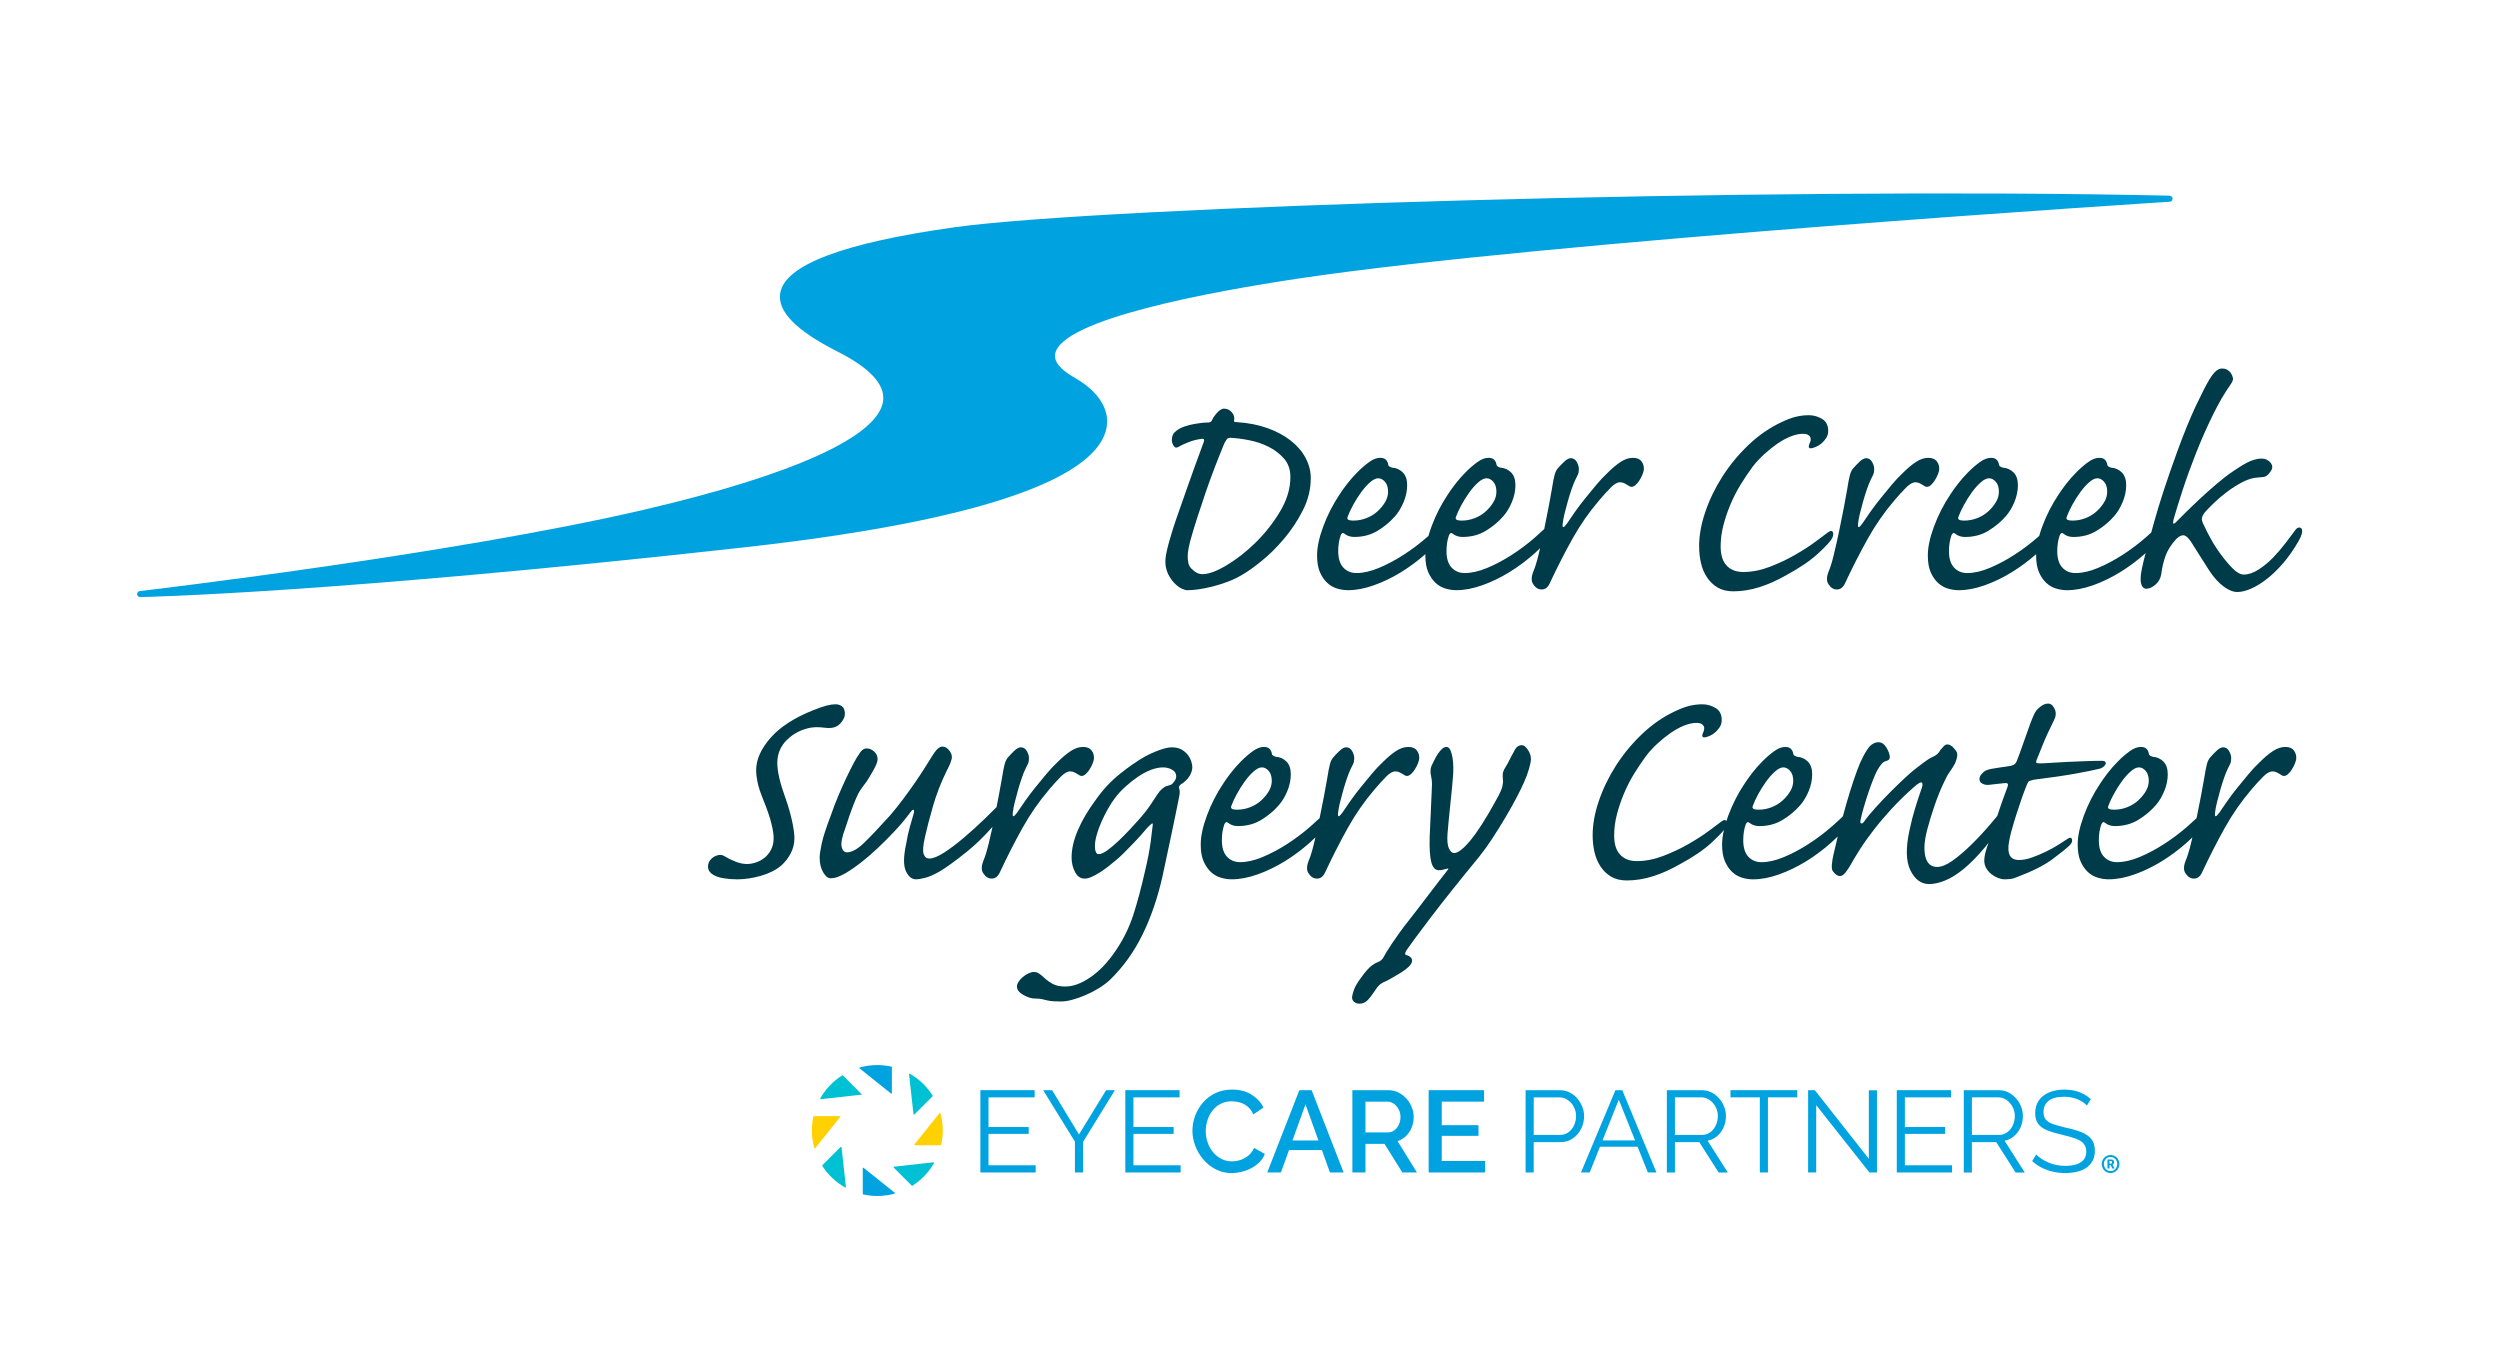 <?xml version="1.0" encoding="UTF-8"?><svg id="Layer_1" xmlns="http://www.w3.org/2000/svg" viewBox="0 0 1375.72 753.21"><defs><style>.cls-1{fill:#00a3e0;}.cls-1,.cls-2,.cls-3,.cls-4{stroke-width:0px;}.cls-2{fill:#ffd100;}.cls-3{fill:#003b49;}.cls-4{fill:#00c1d4;}</style></defs><path class="cls-3" d="M675.45,320.18c2.88-1.07,5.65-2.41,8.33-4.01,2.81-1.61,6.32-4.11,10.53-7.53,4.21-3.41,8.33-7.49,12.34-12.24,4.01-4.75,7.46-9.96,10.33-15.65,2.87-5.68,4.31-11.54,4.31-17.56v-.2c0-3.74-.94-7.39-2.81-10.94-1.87-3.54-4.58-6.72-8.13-9.53-3.55-2.81-7.83-5.12-12.84-6.92-5.02-1.81-10.67-2.91-16.96-3.31-.4,0-.77-.03-1.1-.1-.34-.07-.44-.43-.3-1.1.27-1.47-.17-2.88-1.3-4.21-1.14-1.34-2.58-2.01-4.31-2.01-.67,0-1.34.23-2.01.7-.67.47-1.3,1.04-1.91,1.71-.6.67-1.14,1.34-1.6,2.01-.47.67-.77,1.2-.9,1.6-.4,1.07-1.14,1.61-2.21,1.61-2.28,0-4.82.27-7.63.8-2.81.54-5.15,1.2-7.02,2.01-1.47.67-2.74,1.5-3.81,2.51-1.07,1-1.6,2.44-1.6,4.31,0,1.07.33,2.14,1,3.21.67,1.07,1.54,1.27,2.61.6,1.07-.67,2.84-1.51,5.32-2.51,2.47-1,4.92-1.64,7.32-1.91,1.47-.27,1.87.4,1.2,2.01-.27.67-.87,2.31-1.81,4.92-.94,2.61-2.08,5.72-3.41,9.33-1.34,3.61-2.71,7.46-4.11,11.54-1.4,4.08-2.78,8-4.11,11.74-1.34,3.75-2.48,7.09-3.41,10.03-.94,2.94-1.54,4.95-1.81,6.02-.67,2.28-1.27,4.68-1.81,7.22-.54,2.54-.67,4.88-.4,7.02.4,2.28,1.1,4.25,2.11,5.92,1,1.67,2.11,3.08,3.31,4.21,1.2,1.14,2.41,1.97,3.61,2.51,1.2.53,2.21.8,3.01.8,1.74,0,3.78-.17,6.12-.5,2.34-.34,4.85-.84,7.52-1.51,2.67-.67,5.45-1.54,8.33-2.61ZM657.39,314.46c-1.27-1-2.18-1.91-2.71-2.71-.67-1.07-1.04-2.88-1.1-5.42-.07-2.54.7-6.49,2.31-11.84.8-2.81,1.87-6.29,3.21-10.43,1.34-4.15,2.81-8.56,4.41-13.24,1.6-4.68,3.31-9.36,5.12-14.05,1.81-4.68,3.51-8.96,5.12-12.84.67-1.2,1.17-2.01,1.51-2.41.33-.4.97-.6,1.91-.6,2.94.13,6.32.57,10.13,1.3,3.81.74,7.39,1.94,10.74,3.61,3.34,1.67,6.19,3.85,8.53,6.52,2.34,2.68,3.51,6.02,3.51,10.03v.2c0,6.29-1.91,12.61-5.72,18.96-3.81,6.36-8.33,12.07-13.55,17.16-5.22,5.09-10.54,9.23-15.95,12.44-5.42,3.21-9.8,4.82-13.14,4.82-1.61,0-3.04-.5-4.31-1.51Z"/><path class="cls-3" d="M886.35,268.3c1.94-1.94,3.64-2.91,5.12-2.91.93,0,1.77.2,2.51.6.73.4,1.44.8,2.11,1.2,1.47,1.2,3.01.87,4.62-1,.8-.8,1.57-1.91,2.31-3.31.73-1.4,1.23-2.71,1.5-3.91.27-1.87-.1-3.51-1.1-4.92-1-1.4-2.58-2.11-4.72-2.11h-.2c-2.14,0-4.35.74-6.62,2.21-2.28,1.47-4.75,3.55-7.42,6.22-2.01,1.87-4.01,4.01-6.02,6.42-2.01,2.41-4.01,4.85-6.02,7.32-2.01,2.48-3.88,4.95-5.62,7.42-1.74,2.48-3.28,4.72-4.61,6.72-1.88,2.54-2.61,2.41-2.21-.4.13-1.34.47-3.11,1-5.32.53-2.21,1.14-4.48,1.81-6.82.67-2.34,1.37-4.58,2.11-6.72.73-2.14,1.44-3.88,2.11-5.22.4-.8.8-1.61,1.2-2.41s.6-1.74.6-2.81c.13-1.2-.2-2.57-1-4.11-.8-1.54-1.94-2.31-3.41-2.31-1.07,0-2.28.64-3.61,1.91-1.34,1.27-2.41,2.38-3.21,3.31-.94.94-1.64,2.28-2.11,4.01-.47,1.74-.97,4.35-1.5,7.83-.4,2.41-1,5.72-1.81,9.93-.74,3.88-1.54,7.89-2.39,12-1.6,1.52-3.3,3.07-5.13,4.66-4.08,3.55-8.36,6.76-12.84,9.63-4.48,2.88-8.96,5.25-13.44,7.12-4.48,1.87-8.6,2.81-12.34,2.81-2.94,0-5.35-1-7.22-3.01-1.87-2.01-2.81-5.02-2.81-9.03,0-3.34.47-6.29,1.4-8.83.53-1.2,1.2-1.47,2.01-.8,1.47,1.2,3.28,1.81,5.42,1.81,4.82,0,9.1-1.13,12.84-3.41,3.74-2.27,6.95-4.95,9.63-8.03,1.87-2.14,3.44-4.75,4.72-7.83,1.27-3.08,1.91-6.15,1.91-9.23s-.8-5.42-2.41-7.02c-1.6-1.6-3.55-2.47-5.82-2.61-1.47-.4-2.21-1-2.21-1.81-.14-.93-.54-1.77-1.2-2.51-.67-.73-1.74-1.1-3.21-1.1-1.88,0-3.88.77-6.02,2.31-2.14,1.54-4.28,3.38-6.42,5.52-2.14,2.14-4.08,4.35-5.82,6.62-1.74,2.28-3.08,4.15-4.01,5.62-3.75,5.62-6.76,11.51-9.03,17.66-.68,1.83-1.24,3.57-1.71,5.25-.33.29-.66.58-1,.87-4.08,3.55-8.36,6.76-12.84,9.63-4.48,2.88-8.96,5.25-13.44,7.12-4.48,1.87-8.6,2.81-12.34,2.81-2.94,0-5.35-1-7.22-3.01-1.88-2.01-2.81-5.02-2.81-9.03,0-3.34.47-6.29,1.4-8.83.53-1.2,1.2-1.47,2.01-.8,1.47,1.2,3.28,1.81,5.42,1.81,4.82,0,9.1-1.13,12.84-3.41,3.74-2.27,6.95-4.95,9.63-8.03,1.87-2.14,3.44-4.75,4.72-7.83,1.27-3.08,1.91-6.15,1.91-9.23s-.8-5.42-2.41-7.02c-1.61-1.6-3.55-2.47-5.82-2.61-1.47-.4-2.21-1-2.21-1.81-.13-.93-.54-1.77-1.2-2.51-.67-.73-1.74-1.1-3.21-1.1-1.87,0-3.88.77-6.02,2.31-2.14,1.54-4.28,3.38-6.42,5.52-2.14,2.14-4.08,4.35-5.82,6.62-1.74,2.28-3.08,4.15-4.01,5.62-3.75,5.62-6.76,11.51-9.03,17.66-2.28,6.16-3.41,11.44-3.41,15.85v.2c0,3.75.53,6.82,1.6,9.23,1.07,2.41,2.41,4.35,4.01,5.82,1.61,1.47,3.41,2.51,5.42,3.11,2.01.6,4.01.9,6.02.9,4.41,0,9.16-.9,14.25-2.71,5.08-1.81,10.06-4.21,14.95-7.22,4.7-2.9,9.15-6.21,13.36-9.92,0,.2-.02.4-.02.59v.2c0,3.75.53,6.82,1.61,9.23,1.07,2.41,2.41,4.35,4.01,5.82,1.6,1.47,3.41,2.51,5.42,3.11,2.01.6,4.01.9,6.02.9,4.41,0,9.16-.9,14.25-2.71,5.08-1.81,10.06-4.21,14.95-7.22,4.88-3.01,9.5-6.45,13.85-10.33,1.04-.93,2.04-1.87,3.01-2.81-.27,1.15-.54,2.29-.81,3.42-1,4.15-1.98,7.29-2.91,9.43-1.2,3.08-1.2,5.42,0,7.02,1.2,1.87,2.74,2.81,4.62,2.81,2.01,0,3.54-1.27,4.62-3.81,3.88-8.29,7.96-16.29,12.24-23.98,4.28-7.69,9.23-14.81,14.85-21.37,2.27-2.67,4.38-4.98,6.32-6.92ZM801.17,284.46c.67-1.87,1.67-4.04,3.01-6.52,1.34-2.47,2.81-4.82,4.41-7.02,1.6-2.21,3.24-4.04,4.92-5.52,1.67-1.47,3.18-2.21,4.52-2.21s2.57.64,3.71,1.91c1.14,1.27,1.71,3.11,1.71,5.52,0,2.01-.57,3.95-1.71,5.82-1.14,1.87-2.58,3.58-4.31,5.12-1.74,1.54-3.75,2.74-6.02,3.61-2.28.87-4.61,1.3-7.02,1.3h-.2c-2.54,0-3.55-.67-3.01-2.01ZM741.57,284.46c.67-1.87,1.67-4.04,3.01-6.52,1.34-2.47,2.81-4.82,4.41-7.02,1.61-2.21,3.24-4.04,4.92-5.52,1.67-1.47,3.18-2.21,4.51-2.21s2.57.64,3.71,1.91c1.14,1.27,1.71,3.11,1.71,5.52,0,2.01-.57,3.95-1.71,5.82-1.14,1.87-2.58,3.58-4.31,5.12-1.74,1.54-3.75,2.74-6.02,3.61-2.28.87-4.62,1.3-7.02,1.3h-.2c-2.54,0-3.55-.67-3.01-2.01Z"/><path class="cls-3" d="M939.32,317.67c1.54,2.34,3.48,4.21,5.82,5.62,2.34,1.4,5.25,2.11,8.73,2.11,4.68,0,9.46-.77,14.35-2.31,4.88-1.54,9.86-3.78,14.95-6.72,7.22-3.88,13.01-7.83,17.36-11.84,4.35-4.01,6.92-6.82,7.73-8.43.67-1.61.73-2.78.2-3.51-.54-.73-1.54-.5-3.01.7-1.07.8-3.18,2.38-6.32,4.72-3.14,2.34-6.86,4.75-11.14,7.22-4.28,2.48-8.93,4.68-13.95,6.62-5.02,1.94-9.93,2.91-14.75,2.91-3.88,0-6.92-1.17-9.13-3.51-2.21-2.34-3.31-5.85-3.31-10.54,0-3.88.5-7.76,1.51-11.64,1-3.88,2.31-7.73,3.91-11.54,1.61-3.81,3.48-7.46,5.62-10.94,2.14-3.48,4.35-6.75,6.62-9.83,1.87-2.41,3.98-4.68,6.32-6.82,2.34-2.14,4.72-4.04,7.12-5.72,2.41-1.67,4.85-3.01,7.32-4.01,2.47-1,4.78-1.5,6.92-1.5,1.47,0,2.54.3,3.21.9.67.6,1,1.24,1,1.91s-.07,1.17-.2,1.51c-.13.34-.34.84-.6,1.5-.27.54-.34,1.07-.2,1.61.13.54.8.67,2.01.4.53-.13,1.27-.4,2.21-.8.93-.4,1.87-1,2.81-1.81.93-.8,1.77-1.77,2.51-2.91.73-1.13,1.1-2.44,1.1-3.91,0-3.08-1.14-5.28-3.41-6.62-2.28-1.34-4.68-2.01-7.22-2.01h-.2c-2.14,0-4.38.27-6.72.8-2.34.54-5.05,1.54-8.13,3.01-6.56,3.08-12.61,7.26-18.16,12.54-5.55,5.29-10.33,11.07-14.35,17.36-4.01,6.29-7.16,12.78-9.43,19.47-2.28,6.69-3.41,12.98-3.41,18.86,0,3.21.33,6.29,1,9.23.67,2.94,1.77,5.59,3.31,7.93Z"/><path class="cls-3" d="M1006.25,321.58c1.2,1.87,2.74,2.81,4.61,2.81,2.01,0,3.54-1.27,4.62-3.81,3.88-8.29,7.96-16.29,12.24-23.98,4.28-7.69,9.23-14.81,14.85-21.37,2.27-2.67,4.38-4.98,6.32-6.92,1.94-1.94,3.64-2.91,5.12-2.91.93,0,1.77.2,2.51.6.73.4,1.44.8,2.11,1.2,1.47,1.2,3.01.87,4.61-1,.8-.8,1.57-1.91,2.31-3.31.73-1.4,1.24-2.71,1.5-3.91.27-1.87-.1-3.51-1.1-4.92-1-1.4-2.58-2.11-4.72-2.11h-.2c-2.14,0-4.35.74-6.62,2.21-2.28,1.47-4.75,3.55-7.42,6.22-2.01,1.87-4.01,4.01-6.02,6.42-2.01,2.41-4.01,4.85-6.02,7.32-2.01,2.48-3.88,4.95-5.62,7.42-1.74,2.48-3.28,4.72-4.62,6.72-1.87,2.54-2.61,2.41-2.21-.4.13-1.34.47-3.11,1-5.32.53-2.21,1.14-4.48,1.81-6.82.67-2.34,1.37-4.58,2.11-6.72.73-2.14,1.44-3.88,2.11-5.22.4-.8.8-1.61,1.2-2.41.4-.8.6-1.74.6-2.81.13-1.2-.2-2.57-1-4.11-.8-1.54-1.94-2.31-3.41-2.31-1.07,0-2.28.64-3.61,1.91-1.34,1.27-2.41,2.38-3.21,3.31-.94.94-1.64,2.28-2.11,4.01-.47,1.74-.97,4.35-1.5,7.83-.4,2.41-1,5.72-1.81,9.93-.8,4.21-1.67,8.56-2.61,13.04-.94,4.48-1.91,8.8-2.91,12.94-1,4.15-1.98,7.29-2.91,9.43-1.2,3.08-1.2,5.42,0,7.02Z"/><path class="cls-3" d="M1266.71,291.28c-.27-.67-.77-1-1.51-1s-1.44.47-2.11,1.4c-1.47,2.01-3.28,4.41-5.42,7.22-2.14,2.81-4.45,5.49-6.92,8.03-2.48,2.54-5.12,4.72-7.93,6.52-2.81,1.81-5.49,2.71-8.03,2.71-1.87,0-3.88-1.07-6.02-3.21-2.14-2.14-4.28-4.65-6.42-7.53-2.14-2.88-4.05-5.82-5.72-8.83-1.67-3.01-2.91-5.45-3.71-7.32-1.07-1.87-1.47-3.34-1.2-4.41.27-1.07.93-2.21,2.01-3.41.93-1.07,2.47-2.64,4.62-4.72,2.14-2.07,4.55-4.11,7.22-6.12,2.67-2.01,5.48-3.78,8.43-5.32,2.94-1.54,5.75-2.37,8.43-2.51,1.2-.13,2.21-.23,3.01-.3.8-.07,1.6-.43,2.41-1.1,1.47-1.47,2.31-2.74,2.51-3.81.2-1.07-.17-2.14-1.1-3.21-1.34-1.34-2.88-2.01-4.61-2.01h-.2c-1.74,0-3.71.44-5.92,1.3-2.21.87-5.45,2.78-9.73,5.72-2.81,1.87-5.85,4.21-9.13,7.02-3.28,2.81-6.36,5.55-9.23,8.23-2.88,2.68-5.45,5.15-7.73,7.42-2.28,2.28-3.88,3.88-4.82,4.82-1.87,2.01-2.48,1.67-1.81-1,1.2-4.28,2.88-9.7,5.02-16.25,2.14-6.55,4.62-13.38,7.42-20.47,2.81-7.09,5.85-13.98,9.13-20.67,3.28-6.69,6.59-12.37,9.93-17.06.93-1.34,1.34-2.44,1.2-3.31-.14-.87-.54-1.84-1.2-2.91-.67-.8-1.37-1.4-2.11-1.81-.74-.4-1.64-.6-2.71-.6s-2.14.44-3.21,1.3c-1.07.87-2.28,2.38-3.61,4.51-1.87,3.08-4.41,8.03-7.63,14.85-3.21,6.82-6.69,15.39-10.43,25.69-5.35,14.72-9.47,27.26-12.34,37.63-.62,2.25-1.2,4.34-1.74,6.29-.99.9-2.01,1.81-3.07,2.74-4.08,3.55-8.36,6.76-12.84,9.63-4.48,2.88-8.96,5.25-13.44,7.12-4.48,1.87-8.6,2.81-12.34,2.81-2.94,0-5.35-1-7.22-3.01-1.87-2.01-2.81-5.02-2.81-9.03,0-3.34.47-6.29,1.4-8.83.53-1.2,1.2-1.47,2.01-.8,1.47,1.2,3.28,1.81,5.42,1.81,4.82,0,9.1-1.13,12.84-3.41,3.74-2.27,6.95-4.95,9.63-8.03,1.87-2.14,3.44-4.75,4.72-7.83,1.27-3.08,1.91-6.15,1.91-9.23s-.8-5.42-2.41-7.02c-1.61-1.6-3.55-2.47-5.82-2.61-1.47-.4-2.21-1-2.21-1.81-.13-.93-.54-1.77-1.2-2.51-.67-.73-1.74-1.1-3.21-1.1-1.88,0-3.88.77-6.02,2.31-2.14,1.54-4.28,3.38-6.42,5.52-2.14,2.14-4.08,4.35-5.82,6.62-1.74,2.28-3.08,4.15-4.01,5.62-3.75,5.62-6.76,11.51-9.03,17.66-.68,1.83-1.24,3.57-1.71,5.25-.33.29-.66.58-1,.87-4.08,3.55-8.36,6.76-12.84,9.63-4.48,2.88-8.96,5.25-13.44,7.12-4.48,1.87-8.6,2.81-12.34,2.81-2.94,0-5.35-1-7.22-3.01-1.87-2.01-2.81-5.02-2.81-9.03,0-3.34.47-6.29,1.4-8.83.53-1.2,1.2-1.47,2.01-.8,1.47,1.2,3.28,1.81,5.42,1.81,4.82,0,9.1-1.13,12.84-3.41,3.74-2.27,6.95-4.95,9.63-8.03,1.87-2.14,3.44-4.75,4.72-7.83,1.27-3.08,1.91-6.15,1.91-9.23s-.8-5.42-2.41-7.02c-1.61-1.6-3.55-2.47-5.82-2.61-1.47-.4-2.21-1-2.21-1.81-.13-.93-.54-1.77-1.2-2.51-.67-.73-1.74-1.1-3.21-1.1-1.88,0-3.88.77-6.02,2.31-2.14,1.54-4.28,3.38-6.42,5.52s-4.08,4.35-5.82,6.62c-1.74,2.28-3.08,4.15-4.01,5.62-3.75,5.62-6.76,11.51-9.03,17.66-2.28,6.16-3.41,11.44-3.41,15.85v.2c0,3.75.53,6.82,1.6,9.23,1.07,2.41,2.41,4.35,4.01,5.82,1.6,1.47,3.41,2.51,5.42,3.11,2.01.6,4.01.9,6.02.9,4.41,0,9.16-.9,14.25-2.71,5.08-1.81,10.06-4.21,14.95-7.22,4.7-2.9,9.15-6.21,13.36-9.92,0,.2-.02.4-.02.59v.2c0,3.75.53,6.82,1.6,9.23,1.07,2.41,2.41,4.35,4.01,5.82,1.6,1.47,3.41,2.51,5.42,3.11,2.01.6,4.01.9,6.02.9,4.41,0,9.16-.9,14.25-2.71,5.08-1.81,10.06-4.21,14.95-7.22,4.88-3.01,9.5-6.45,13.85-10.33.07-.06.13-.12.2-.19-.44,1.64-.81,3.04-1.11,4.2-.8,3.35-1.3,5.82-1.51,7.42-.2,1.6-.23,3.01-.1,4.21.27,1.47.67,2.48,1.2,3.01.53.53,1.14.8,1.81.8,1.6,0,3.28-.74,5.02-2.21,1.74-1.47,2.81-3.34,3.21-5.62.53-4.01,1.37-7.53,2.51-10.54,1.14-3.01,3.04-5.99,5.72-8.93,1.47-1.47,2.81-2.17,4.01-2.11,1.2.07,2.54,1.17,4.01,3.31,1.74,2.68,3.41,5.32,5.02,7.93,1.61,2.61,3.41,5.45,5.42,8.53,2.54,3.75,5.15,6.59,7.83,8.53,2.67,1.94,5.15,2.91,7.42,2.91,2.14,0,4.61-.6,7.42-1.81,2.81-1.2,5.72-2.98,8.73-5.32,3.01-2.34,6.02-5.25,9.03-8.73,3.01-3.48,5.85-7.56,8.53-12.24,1.61-2.81,2.21-4.95,1.81-6.42ZM1137.28,284.46c.67-1.87,1.67-4.04,3.01-6.52,1.34-2.47,2.81-4.82,4.41-7.02,1.6-2.21,3.24-4.04,4.92-5.52,1.67-1.47,3.18-2.21,4.52-2.21s2.57.64,3.71,1.91c1.14,1.27,1.71,3.11,1.71,5.52,0,2.01-.57,3.95-1.71,5.82-1.14,1.87-2.58,3.58-4.31,5.12-1.74,1.54-3.75,2.74-6.02,3.61-2.28.87-4.62,1.3-7.02,1.3h-.2c-2.54,0-3.55-.67-3.01-2.01ZM1077.68,284.46c.67-1.87,1.67-4.04,3.01-6.52,1.34-2.47,2.81-4.82,4.41-7.02,1.6-2.21,3.24-4.04,4.92-5.52,1.67-1.47,3.18-2.21,4.52-2.21s2.57.64,3.71,1.91c1.14,1.27,1.71,3.11,1.71,5.52,0,2.01-.57,3.95-1.71,5.82-1.14,1.87-2.58,3.58-4.31,5.12-1.74,1.54-3.75,2.74-6.02,3.61-2.28.87-4.62,1.3-7.02,1.3h-.2c-2.54,0-3.55-.67-3.01-2.01Z"/><path class="cls-3" d="M455.43,400.61c2.54.13,4.55-.4,6.02-1.61,1.47-1.2,2.54-2.67,3.21-4.41.53-1.87.33-3.61-.6-5.22-1.07-1.2-2.48-1.81-4.21-1.81h-.2c-1.34,0-2.91.24-4.72.7-1.81.47-4.25,1.3-7.32,2.51-10.43,4.15-18.3,9.23-23.58,15.25-5.29,6.02-7.93,11.97-7.93,17.86,0,1.87.27,4.11.8,6.72.53,2.61,1.74,6.19,3.61,10.74,1.74,4.28,3.04,8.13,3.91,11.54.87,3.41,1.3,6.19,1.3,8.33,0,2.41-.47,4.52-1.4,6.32-.94,1.81-2.11,3.28-3.51,4.41-1.4,1.14-2.98,2.01-4.72,2.61-1.74.6-3.41.9-5.02.9-2.01,0-4.11-.43-6.32-1.3-2.21-.87-4.18-1.84-5.92-2.91-1.2-.8-2.51-1-3.91-.6s-2.51,1-3.31,1.81c-1.34,1.2-2.01,2.68-2.01,4.41,0,2.14,1.27,3.81,3.81,5.02,1.34.67,3.14,1.17,5.42,1.51,2.27.33,4.55.5,6.82.5,4.15,0,8.46-.64,12.94-1.91,4.48-1.27,8.19-3.11,11.14-5.52,2.14-1.87,3.91-4.11,5.32-6.72,1.4-2.61,2.11-5.45,2.11-8.53,0-2.27-.44-5.42-1.3-9.43-.87-4.01-2.04-8.09-3.51-12.24-3.08-8.43-4.61-14.98-4.61-19.67,0-5.08,1.81-9.36,5.42-12.84,3.61-3.48,7.96-5.68,13.04-6.62,1.87-.27,3.54-.33,5.02-.2,1.47.14,2.88.27,4.21.4Z"/><path class="cls-3" d="M577.43,434.32c2.27-2.67,4.38-4.98,6.32-6.92,1.94-1.94,3.64-2.91,5.12-2.91.93,0,1.77.2,2.51.6.73.4,1.44.8,2.11,1.2,1.47,1.2,3.01.87,4.61-1,.8-.8,1.57-1.91,2.31-3.31.73-1.4,1.24-2.71,1.51-3.91.27-1.87-.1-3.51-1.1-4.92s-2.58-2.11-4.72-2.11h-.2c-2.14,0-4.35.74-6.62,2.21-2.28,1.47-4.75,3.55-7.42,6.22-2.01,1.87-4.01,4.01-6.02,6.42-2.01,2.41-4.01,4.85-6.02,7.32-2.01,2.48-3.88,4.95-5.62,7.42-1.74,2.48-3.28,4.72-4.62,6.72-1.87,2.54-2.61,2.41-2.21-.4.13-1.34.47-3.11,1-5.32.53-2.21,1.14-4.48,1.81-6.82.67-2.34,1.37-4.58,2.11-6.72.73-2.14,1.44-3.88,2.11-5.22.4-.8.8-1.61,1.2-2.41.4-.8.6-1.74.6-2.81.13-1.2-.2-2.57-1-4.11-.8-1.54-1.94-2.31-3.41-2.31-1.07,0-2.28.64-3.61,1.91-1.34,1.27-2.41,2.38-3.21,3.31-.94.94-1.64,2.28-2.11,4.01-.47,1.74-.97,4.35-1.51,7.83-.4,2.41-1,5.72-1.81,9.93-.37,1.94-.76,3.92-1.16,5.92-1.87,1.91-3.86,3.88-5.97,5.92-4.08,3.95-8.1,7.59-12.04,10.94-3.95,3.35-7.59,6.09-10.94,8.23-3.35,2.14-6.02,3.21-8.03,3.21h-.2c-1.34,0-2.31-.8-2.91-2.41-.6-1.61-.37-4.75.7-9.43,1.07-4.82,2.54-10.47,4.41-16.96,1.87-6.49,4.28-12.74,7.22-18.76.67-1.47,1.24-2.64,1.71-3.51.47-.87.83-1.84,1.1-2.91.67-1.74.4-3.44-.8-5.12-1.2-1.67-2.54-2.51-4.01-2.51-.8,0-1.67.4-2.61,1.2-.94.8-2.21,2.54-3.81,5.22-.94,1.47-2.14,3.38-3.61,5.72-1.47,2.34-3.18,4.92-5.12,7.73-1.94,2.81-4.08,5.79-6.42,8.93-2.34,3.14-4.72,6.12-7.12,8.93-6.16,6.82-11.01,11.94-14.55,15.35-3.55,3.41-6.66,5.12-9.33,5.12-1.47,0-2.44-1-2.91-3.01-.47-2.01.17-5.35,1.91-10.03,1.74-5.35,3.18-9.5,4.31-12.44,1.14-2.94,2.11-5.22,2.91-6.82.67-1.2,1.37-2.31,2.11-3.31.73-1,1.5-2.04,2.31-3.11.4-.53.93-1.37,1.61-2.51.67-1.14,1.37-2.34,2.11-3.61.73-1.27,1.34-2.47,1.81-3.61.47-1.14.7-2.04.7-2.71,0-1.74-.64-3.18-1.91-4.31-1.27-1.14-2.64-1.71-4.11-1.71-1.6,0-3.01,1.07-4.21,3.21-.8,1.07-1.81,2.74-3.01,5.02-1.2,2.28-2.51,4.89-3.91,7.83-1.4,2.94-2.84,6.16-4.31,9.63-1.47,3.48-2.81,6.96-4.01,10.43-2.81,7.36-4.58,12.81-5.32,16.35-.74,3.55-1.1,6.05-1.1,7.53,0,3.21.63,5.92,1.91,8.13,1.27,2.21,2.64,3.31,4.11,3.31,1.34,0,2.64-.24,3.91-.7,1.27-.47,2.84-1.24,4.72-2.31,2.27-1.34,4.88-3.14,7.83-5.42,2.94-2.27,5.99-4.88,9.13-7.83,3.14-2.94,6.32-6.12,9.53-9.53,3.21-3.41,6.15-6.92,8.83-10.54.8-1.07,1.37-1.51,1.71-1.3.33.2.37.84.1,1.91-.54,1.74-1.24,4.18-2.11,7.32-.87,3.15-1.57,6.39-2.11,9.73-1.47,6.82-1.5,11.74-.1,14.75,1.4,3.01,3.24,4.51,5.52,4.51,1.2,0,2.88-.27,5.02-.8,2.14-.54,4.75-1.67,7.83-3.41,3.48-2.01,8.56-5.68,15.25-11.04,4.47-3.58,9.15-8.12,14.05-13.61-.69,3.15-1.39,6.22-2.11,9.19-1,4.15-1.98,7.29-2.91,9.43-1.2,3.08-1.2,5.42,0,7.02,1.2,1.87,2.74,2.81,4.62,2.81,2.01,0,3.54-1.27,4.61-3.81,3.88-8.29,7.96-16.29,12.24-23.98,4.28-7.69,9.23-14.81,14.85-21.37Z"/><path class="cls-3" d="M653.58,415.36c-.87-1.14-2.01-2.11-3.41-2.91-1.4-.8-3.18-1.2-5.32-1.2h-.2c-1.6,0-3.81.5-6.62,1.5-2.81,1-5.55,2.24-8.23,3.71-4.01,2.28-8.5,5.39-13.44,9.33-4.95,3.95-9.37,8.66-13.24,14.15-4.28,5.75-7.59,11.34-9.93,16.76-2.34,5.42-3.51,10.47-3.51,15.15,0,2.94.63,5.62,1.91,8.03,1.27,2.41,3.04,3.61,5.32,3.61,1.2,0,2.57-.37,4.11-1.1,1.54-.73,3.04-1.57,4.52-2.51,1.47-.93,2.84-1.91,4.11-2.91,1.27-1,2.31-1.84,3.11-2.51,1.74-1.34,3.58-2.98,5.52-4.92,1.94-1.94,3.78-3.81,5.52-5.62,1.74-1.81,3.28-3.48,4.62-5.02,1.34-1.54,2.27-2.64,2.81-3.31,1.07-1.07,1.91-1.84,2.51-2.31.6-.47.77.03.5,1.5-.13.8-.27,1.88-.4,3.21-.13,1.34-.34,3.01-.6,5.02-.27,2.01-.67,4.45-1.2,7.32-.54,2.88-1.27,6.26-2.21,10.13-1.87,8.29-3.91,15.88-6.12,22.78-2.21,6.89-5.39,13.41-9.53,19.56-4.28,6.42-8.93,11.37-13.95,14.85-5.02,3.48-9.67,5.22-13.95,5.22-2.94,0-5.25-.47-6.92-1.4-1.67-.94-3.04-1.87-4.11-2.81-.93-.94-1.94-1.81-3.01-2.61-1.07-.8-2.14-1.2-3.21-1.2-.93,0-1.97.27-3.11.8-1.13.53-2.17,1.2-3.11,2.01-.93.8-1.71,1.67-2.31,2.61-.6.93-.9,1.81-.9,2.61,0,1.74,1.17,3.28,3.51,4.61,2.34,1.34,4.52,2.01,6.52,2.01,1.6,0,2.84.1,3.71.3.87.2,1.84.43,2.91.7,1.07.27,2.31.43,3.71.5,1.4.07,2.78.1,4.11.1,1.61,0,3.54-.3,5.82-.9,2.27-.6,4.68-1.44,7.22-2.51,2.54-1.07,5.02-2.34,7.42-3.81,2.41-1.47,4.55-3.08,6.42-4.82,7.22-7.09,13.14-15.35,17.76-24.78,4.62-9.43,8.26-20.04,10.94-31.81.27-1.47.83-4.15,1.71-8.03.87-3.88,1.77-8.13,2.71-12.74.93-4.61,1.87-9.1,2.81-13.44.93-4.35,1.6-7.66,2.01-9.93.4-1.87.4-3.34,0-4.41-.4-.67-.13-1.4.8-2.21,2.01-1.2,3.58-2.67,4.72-4.41,1.13-1.74,1.71-3.48,1.71-5.22,0-.8-.2-1.84-.6-3.11-.4-1.27-1.04-2.47-1.91-3.61ZM646.66,429.3c-.4.67-.8,1.2-1.2,1.61-.4.54-.84.87-1.3,1-.47.13-.9.27-1.3.4-1.47.27-3.01,1.27-4.62,3.01-.67.8-2.11,2.91-4.31,6.32-2.21,3.41-4.85,6.79-7.93,10.13-.8.94-2.14,2.41-4.01,4.41-1.88,2.01-3.88,4.05-6.02,6.12-2.14,2.08-4.25,3.88-6.32,5.42-2.08,1.54-3.78,2.31-5.12,2.31-.67,0-1.17-.4-1.5-1.2-.34-.8-.5-1.81-.5-3.01v-.2c0-1.87.33-3.98,1-6.32.67-2.34,1.54-4.72,2.61-7.12,1.07-2.41,2.24-4.75,3.51-7.02,1.27-2.27,2.57-4.28,3.91-6.02,1.6-2.14,3.51-4.21,5.72-6.22,2.21-2.01,4.48-3.81,6.82-5.42,2.34-1.6,4.72-2.87,7.12-3.81,2.41-.93,4.68-1.4,6.82-1.4,1.87,0,3.54.44,5.02,1.3,1.47.87,2.21,2.11,2.21,3.71,0,.67-.2,1.34-.6,2.01Z"/><path class="cls-3" d="M762.74,427.4c1.94-1.94,3.64-2.91,5.12-2.91.93,0,1.77.2,2.51.6.73.4,1.44.8,2.11,1.2,1.47,1.2,3.01.87,4.62-1,.8-.8,1.57-1.91,2.31-3.31.73-1.4,1.23-2.71,1.5-3.91.27-1.87-.1-3.51-1.1-4.92s-2.58-2.11-4.72-2.11h-.2c-2.14,0-4.35.74-6.62,2.21-2.28,1.47-4.75,3.55-7.42,6.22-2.01,1.87-4.01,4.01-6.02,6.42-2.01,2.41-4.01,4.85-6.02,7.32-2.01,2.48-3.88,4.95-5.62,7.42-1.74,2.48-3.28,4.72-4.61,6.72-1.88,2.54-2.61,2.41-2.21-.4.13-1.34.47-3.11,1-5.32.53-2.21,1.14-4.48,1.81-6.82.67-2.34,1.37-4.58,2.11-6.72.73-2.14,1.44-3.88,2.11-5.22.4-.8.8-1.61,1.2-2.41s.6-1.74.6-2.81c.13-1.2-.2-2.57-1-4.11-.8-1.54-1.94-2.31-3.41-2.31-1.07,0-2.28.64-3.61,1.91-1.34,1.27-2.41,2.38-3.21,3.31-.94.94-1.64,2.28-2.11,4.01-.47,1.74-.97,4.35-1.5,7.83-.4,2.41-1,5.72-1.81,9.93-.74,3.88-1.54,7.89-2.39,12-1.6,1.52-3.3,3.07-5.13,4.66-4.08,3.55-8.36,6.76-12.84,9.63-4.48,2.88-8.96,5.25-13.44,7.12-4.48,1.87-8.6,2.81-12.34,2.81-2.94,0-5.35-1-7.22-3.01-1.87-2.01-2.81-5.02-2.81-9.03,0-3.34.47-6.29,1.4-8.83.53-1.2,1.2-1.47,2.01-.8,1.47,1.2,3.28,1.81,5.42,1.81,4.82,0,9.1-1.13,12.84-3.41,3.74-2.27,6.95-4.95,9.63-8.03,1.87-2.14,3.44-4.75,4.72-7.83,1.27-3.08,1.91-6.15,1.91-9.23s-.8-5.42-2.41-7.02c-1.6-1.6-3.55-2.47-5.82-2.61-1.47-.4-2.21-1-2.21-1.81-.14-.93-.54-1.77-1.2-2.51-.67-.73-1.74-1.1-3.21-1.1-1.88,0-3.88.77-6.02,2.31-2.14,1.54-4.28,3.38-6.42,5.52-2.14,2.14-4.08,4.35-5.82,6.62-1.74,2.28-3.08,4.15-4.01,5.62-3.75,5.62-6.76,11.51-9.03,17.66-2.28,6.16-3.41,11.44-3.41,15.85v.2c0,3.75.53,6.82,1.61,9.23,1.07,2.41,2.41,4.35,4.01,5.82,1.6,1.47,3.41,2.51,5.42,3.11,2.01.6,4.01.9,6.02.9,4.41,0,9.16-.9,14.25-2.71,5.08-1.81,10.06-4.21,14.95-7.22,4.88-3.01,9.5-6.45,13.85-10.33,1.04-.93,2.04-1.87,3.01-2.81-.27,1.15-.54,2.29-.81,3.42-1,4.15-1.98,7.29-2.91,9.43-1.2,3.08-1.2,5.42,0,7.02,1.2,1.87,2.74,2.81,4.62,2.81,2.01,0,3.54-1.27,4.62-3.81,3.88-8.29,7.96-16.29,12.24-23.98,4.28-7.69,9.23-14.81,14.85-21.37,2.27-2.67,4.38-4.98,6.32-6.92ZM677.56,443.55c.67-1.87,1.67-4.04,3.01-6.52,1.34-2.47,2.81-4.82,4.41-7.02,1.6-2.21,3.24-4.04,4.92-5.52,1.67-1.47,3.18-2.21,4.52-2.21s2.57.64,3.71,1.91c1.14,1.27,1.71,3.11,1.71,5.52,0,2.01-.57,3.95-1.71,5.82-1.14,1.87-2.58,3.58-4.31,5.12-1.74,1.54-3.75,2.74-6.02,3.61-2.28.87-4.61,1.3-7.02,1.3h-.2c-2.54,0-3.55-.67-3.01-2.01Z"/><path class="cls-3" d="M837.49,410.04c-.8,0-1.57.23-2.31.7-.74.47-1.44,1.44-2.11,2.91-1.07,1.88-1.91,3.45-2.51,4.72-.6,1.27-1.37,2.64-2.31,4.11-.8,1.34-1.24,2.51-1.3,3.51-.07,1-.03,2.04.1,3.11.13.8.03,2.01-.3,3.61-.34,1.61-1.57,4.28-3.71,8.03-5.35,9.77-9.97,16.99-13.85,21.67-3.88,4.68-6.89,7.02-9.03,7.02-1.07,0-2.01-.83-2.81-2.51-.8-1.67-1.07-4.38-.8-8.13.13-1.6.33-3.84.6-6.72.27-2.88.57-5.85.9-8.93.33-3.08.63-6.02.9-8.83.27-2.81.47-5.08.6-6.82.13-1.34.2-2.94.2-4.82s-.13-3.68-.4-5.42c-.27-1.74-.67-3.21-1.2-4.41-.54-1.2-1.27-1.81-2.21-1.81-.8,0-1.6.37-2.41,1.1-.8.74-1.54,1.6-2.21,2.61-.67,1-1.27,2.04-1.81,3.11-.54,1.07-1,2.01-1.4,2.81-.54,1.07-.84,2.18-.9,3.31-.07,1.14.03,2.18.3,3.11.13.67.27,1.47.4,2.41.13.94.13,2.48,0,4.62l-1.2,26.89c-.14,6.42.2,11.01,1,13.75.8,2.74,2.14,4.11,4.01,4.11,1.2,0,2.67-.27,4.41-.8,1.07-.27,1.2,0,.4.8-1.07,1.34-2.58,3.28-4.52,5.82-1.94,2.54-4.01,5.25-6.22,8.13-2.21,2.87-4.28,5.58-6.22,8.13-1.94,2.54-3.45,4.48-4.52,5.82-1.6,2.01-3.18,4.08-4.72,6.22-1.54,2.14-2.94,4.15-4.21,6.02-1.27,1.87-2.31,3.48-3.11,4.82-.8,1.34-1.34,2.27-1.61,2.81-.67,1.34-1.74,2.27-3.21,2.81-.8.27-1.87.87-3.21,1.81-1.34.93-3.01,2.74-5.02,5.42-1.74,2.27-3.01,4.15-3.81,5.62-.8,1.47-1.4,3.08-1.81,4.82-.53,1.6-.4,2.87.4,3.81.8.93,1.94,1.4,3.41,1.4,1.74,0,3.24-.67,4.52-2.01,1.27-1.34,2.64-3.15,4.11-5.42.67-1.07,1.4-2.01,2.21-2.81s2.08-1.54,3.81-2.21c.8-.4,1.98-1.04,3.51-1.91,1.54-.87,3.11-1.81,4.72-2.81,1.6-1,3.01-2.08,4.21-3.21,1.2-1.14,1.81-2.24,1.81-3.31,0-1.47-1.14-2.54-3.41-3.21-.67-.14-.54-1,.4-2.61,2.01-2.94,6.39-8.86,13.14-17.76,6.75-8.9,15.68-20.1,26.79-33.61,2.27-2.81,4.68-6.15,7.22-10.03,2.54-3.88,4.98-7.79,7.32-11.74,2.34-3.94,4.41-7.66,6.22-11.14,1.81-3.48,3.11-6.15,3.91-8.03,1.2-2.67,2.14-5.22,2.81-7.62.67-2.41,1-4.15,1-5.22,0-1.74-.57-3.44-1.71-5.12-1.14-1.67-2.24-2.51-3.31-2.51Z"/><path class="cls-3" d="M1107.08,456.59c.73-2.67,1.57-5.48,2.51-8.43.93-2.94,1.91-5.85,2.91-8.73,1-2.88,1.97-5.45,2.91-7.73.4-1.07.83-1.71,1.3-1.91.47-.2,1.24-.43,2.31-.7,9.63-1.2,17.39-2.34,23.28-3.41,5.88-1.07,10.17-1.94,12.84-2.61.8-.13,1.54-.47,2.21-1,.67-.53,1.1-1.03,1.3-1.5.2-.47.17-.9-.1-1.3-.27-.4-.94-.6-2.01-.6-2.81,0-5.89.07-9.23.2-3.35.14-6.59.27-9.73.4-3.14.14-6.05.3-8.73.5-2.68.2-4.75.3-6.22.3-.8,0-1.4-.07-1.81-.2-.4-.13-.47-.6-.2-1.4.4-.93,1.44-3.51,3.11-7.73,1.67-4.21,3.84-9,6.52-14.35,1.34-2.54,1.34-4.88,0-7.02-.8-1.47-1.87-2.21-3.21-2.21-1.47,0-3.01.67-4.61,2.01-1.61,1.34-2.68,2.74-3.21,4.21-.54,1.07-1.27,2.88-2.21,5.42-.94,2.54-1.88,5.19-2.81,7.93-.94,2.74-1.84,5.29-2.71,7.63-.87,2.34-1.44,3.85-1.71,4.51-.27.67-.64,1.2-1.1,1.61-.47.4-1.24.74-2.31,1-1.87.27-3.71.54-5.52.8-1.81.27-3.45.54-4.92.8-1.47.27-2.58.6-3.31,1-.74.4-1.44,1-2.11,1.81-.67.67-1.07,1.47-1.2,2.41-.13.94.13,1.74.8,2.41,1.2.94,2.61,1.34,4.21,1.2,1.07-.13,2.54-.3,4.41-.5,1.87-.2,3.41-.37,4.62-.5,1.47-.13,1.94.54,1.4,2.01-.4,1.07-1.1,2.98-2.11,5.72-1,2.74-2.04,5.75-3.11,9.03-.14.43-.28.86-.42,1.29-1.17,1.43-2.39,2.9-3.69,4.43-3.41,4.01-6.92,7.79-10.54,11.34-3.61,3.55-7.06,6.49-10.33,8.83-3.28,2.34-6.12,3.51-8.53,3.51-1.34,0-2.54-.33-3.61-1-1.07-.67-1.91-1.81-2.51-3.41-.6-1.6-.9-3.68-.9-6.22s.47-5.68,1.4-9.43c1.07-4.15,2.44-8.66,4.11-13.55,1.67-4.88,3.44-9.26,5.32-13.14.93-2.14,1.97-4.01,3.11-5.62,1.13-1.61,2.11-3.14,2.91-4.62.67-1.6,1.07-3.04,1.2-4.31.13-1.27-.34-2.44-1.4-3.51-1.34-1.74-2.68-2.61-4.01-2.61-.67,0-1.3.3-1.91.9-.6.6-1.24,1.3-1.91,2.11-.94,1.74-2.21,2.94-3.81,3.61-.94.4-1.98.97-3.11,1.71-1.14.74-3.18,2.24-6.12,4.52-1.47,1.07-3.48,2.78-6.02,5.12-2.54,2.34-5.25,4.95-8.13,7.83s-5.65,5.79-8.33,8.73c-2.68,2.94-4.82,5.55-6.42,7.83-.67.94-1.24,1.3-1.71,1.1-.47-.2-.57-.83-.3-1.91.4-2.01.97-4.28,1.71-6.82.73-2.54,1.54-5.12,2.41-7.73.87-2.61,1.74-5.02,2.61-7.22.87-2.21,1.64-3.98,2.31-5.32.93-1.6,1.77-2.84,2.51-3.71.73-.87,1.64-1.44,2.71-1.71,1.2-.27,1.81-.93,1.81-2.01,0-1.47-.6-3.21-1.81-5.22s-2.68-3.01-4.41-3.01h-.2c-1.2,0-2.44.47-3.71,1.4-1.27.94-2.84,3.21-4.72,6.82-1.87,3.48-4.28,9.97-7.22,19.46-1.24,4-2.49,8.39-3.76,13.1-1.89,1.84-3.94,3.72-6.17,5.66-4.08,3.55-8.36,6.76-12.84,9.63-4.48,2.88-8.96,5.25-13.44,7.12-4.48,1.87-8.6,2.81-12.34,2.81-2.94,0-5.35-1-7.22-3.01-1.87-2.01-2.81-5.02-2.81-9.03,0-3.34.47-6.29,1.4-8.83.53-1.2,1.2-1.47,2.01-.8,1.47,1.2,3.28,1.81,5.42,1.81,4.82,0,9.1-1.13,12.84-3.41,3.74-2.27,6.95-4.95,9.63-8.03,1.87-2.14,3.44-4.75,4.72-7.83,1.27-3.08,1.91-6.15,1.91-9.23s-.8-5.42-2.41-7.02c-1.61-1.6-3.55-2.47-5.82-2.61-1.47-.4-2.21-1-2.21-1.81-.13-.93-.54-1.77-1.2-2.51-.67-.73-1.74-1.1-3.21-1.1-1.88,0-3.88.77-6.02,2.31-2.14,1.54-4.28,3.38-6.42,5.52s-4.08,4.35-5.82,6.62c-1.74,2.28-3.08,4.15-4.01,5.62-3.75,5.62-6.76,11.51-9.03,17.66-.4,1.07-.75,2.11-1.07,3.13-.04-.08-.08-.15-.13-.22-.54-.73-1.54-.5-3.01.7-1.07.8-3.18,2.38-6.32,4.72-3.14,2.34-6.86,4.75-11.14,7.22-4.28,2.48-8.93,4.68-13.95,6.62-5.02,1.94-9.93,2.91-14.75,2.91-3.88,0-6.92-1.17-9.13-3.51-2.21-2.34-3.31-5.85-3.31-10.54,0-3.88.5-7.76,1.51-11.64,1-3.88,2.31-7.73,3.91-11.54,1.6-3.81,3.48-7.46,5.62-10.94,2.14-3.48,4.35-6.75,6.62-9.83,1.87-2.41,3.98-4.68,6.32-6.82,2.34-2.14,4.72-4.04,7.12-5.72,2.41-1.67,4.85-3.01,7.32-4.01,2.47-1,4.78-1.5,6.92-1.5,1.47,0,2.54.3,3.21.9.67.6,1,1.24,1,1.91s-.07,1.17-.2,1.51c-.13.34-.34.84-.6,1.5-.27.54-.34,1.07-.2,1.61.13.54.8.67,2.01.4.53-.13,1.27-.4,2.21-.8.93-.4,1.87-1,2.81-1.81.93-.8,1.77-1.77,2.51-2.91.73-1.13,1.1-2.44,1.1-3.91,0-3.08-1.14-5.28-3.41-6.62-2.28-1.34-4.68-2.01-7.22-2.01h-.2c-2.14,0-4.38.27-6.72.8-2.34.54-5.05,1.54-8.13,3.01-6.56,3.08-12.61,7.26-18.16,12.54-5.55,5.29-10.33,11.07-14.35,17.36-4.01,6.29-7.16,12.78-9.43,19.47-2.28,6.69-3.41,12.98-3.41,18.86,0,3.21.33,6.29,1,9.23.67,2.94,1.77,5.59,3.31,7.93,1.54,2.34,3.48,4.21,5.82,5.62,2.34,1.4,5.25,2.11,8.73,2.11,4.68,0,9.46-.77,14.35-2.31,4.88-1.54,9.86-3.78,14.95-6.72,7.22-3.88,13.01-7.83,17.36-11.84,3.21-2.96,5.45-5.27,6.72-6.92-.66,2.89-1.01,5.54-1.01,7.92v.2c0,3.75.53,6.82,1.6,9.23,1.07,2.41,2.41,4.35,4.01,5.82,1.6,1.47,3.41,2.51,5.42,3.11,2.01.6,4.01.9,6.02.9,4.41,0,9.16-.9,14.25-2.71,5.08-1.81,10.06-4.21,14.95-7.22,4.88-3.01,9.5-6.45,13.85-10.33,1.23-1.1,2.41-2.21,3.55-3.34-.81,3.32-1.63,6.76-2.44,10.36-.4,1.74-.67,3.48-.8,5.22-.14,1.74.07,2.94.6,3.61,1.34,1.74,2.61,2.61,3.81,2.61,1.07,0,2.14-.7,3.21-2.11,1.07-1.4,1.94-2.71,2.61-3.91,1.34-2.41,3.04-5.25,5.12-8.53,2.07-3.28,4.58-6.82,7.53-10.64,2.94-3.81,6.25-7.73,9.93-11.74,3.68-4.01,7.79-8.03,12.34-12.04,2.41-2.14,3.88-2.94,4.41-2.41.27.27.37.74.3,1.4-.07.67-.44,1.87-1.1,3.61-.8,2.28-1.78,5.25-2.91,8.93-1.14,3.68-2.18,7.73-3.11,12.14-2.14,9.77-1.98,17.16.5,22.17,2.47,5.02,5.92,7.53,10.33,7.53,2.54,0,5.42-.64,8.63-1.91,3.21-1.27,6.65-3.41,10.33-6.42,3.68-3.01,7.56-6.95,11.64-11.84.67-.8,1.35-1.65,2.03-2.51-1.55,4.18-2.34,7.4-2.34,9.63,0,1.74.4,3.25,1.2,4.52.8,1.27,1.77,2.34,2.91,3.21,1.14.87,2.34,1.54,3.61,2.01,1.27.47,2.44.7,3.51.7.93,0,2.01-.07,3.21-.2,1.2-.13,2.54-.54,4.01-1.2,8.16-3.08,14.55-6.32,19.16-9.73,4.61-3.41,7.79-5.99,9.53-7.73,1.07-1.07,1.44-2.14,1.1-3.21-.34-1.07-1.24-1.07-2.71,0-1.2.8-2.81,1.84-4.82,3.11-2.01,1.27-4.25,2.51-6.72,3.71-2.48,1.2-5.02,2.28-7.62,3.21-2.61.94-4.99,1.4-7.12,1.4h-.2c-4.82,0-6.62-3.34-5.42-10.03.27-1.74.77-3.94,1.5-6.62ZM964.51,443.55c.67-1.87,1.67-4.04,3.01-6.52,1.34-2.47,2.81-4.82,4.41-7.02,1.6-2.21,3.24-4.04,4.92-5.52,1.67-1.47,3.18-2.21,4.52-2.21s2.57.64,3.71,1.91c1.14,1.27,1.71,3.11,1.71,5.52,0,2.01-.57,3.95-1.71,5.82-1.14,1.87-2.58,3.58-4.31,5.12-1.74,1.54-3.75,2.74-6.02,3.61-2.28.87-4.62,1.3-7.02,1.3h-.2c-2.54,0-3.55-.67-3.01-2.01Z"/><path class="cls-3" d="M1257.68,411.04h-.2c-2.14,0-4.35.74-6.62,2.21-2.28,1.47-4.75,3.55-7.42,6.22-2.01,1.87-4.01,4.01-6.02,6.42-2.01,2.41-4.01,4.85-6.02,7.32-2.01,2.48-3.88,4.95-5.62,7.42-1.74,2.48-3.28,4.72-4.62,6.72-1.87,2.54-2.61,2.41-2.21-.4.13-1.34.47-3.11,1-5.32.53-2.21,1.14-4.48,1.81-6.82.67-2.34,1.37-4.58,2.11-6.72.73-2.14,1.44-3.88,2.11-5.22.4-.8.8-1.61,1.2-2.41.4-.8.6-1.74.6-2.81.13-1.2-.2-2.57-1-4.11-.8-1.54-1.94-2.31-3.41-2.31-1.07,0-2.28.64-3.61,1.91-1.34,1.27-2.41,2.38-3.21,3.31-.94.94-1.64,2.28-2.11,4.01-.47,1.74-.97,4.35-1.5,7.83-.4,2.41-1,5.72-1.81,9.93-.74,3.88-1.54,7.89-2.39,12-1.6,1.52-3.3,3.07-5.13,4.66-4.08,3.55-8.36,6.76-12.84,9.63-4.48,2.88-8.96,5.25-13.44,7.12-4.48,1.87-8.6,2.81-12.34,2.81-2.94,0-5.35-1-7.22-3.01-1.87-2.01-2.81-5.02-2.81-9.03,0-3.34.47-6.29,1.4-8.83.53-1.2,1.2-1.47,2.01-.8,1.47,1.2,3.28,1.81,5.42,1.81,4.82,0,9.1-1.13,12.84-3.41,3.74-2.27,6.95-4.95,9.63-8.03,1.87-2.14,3.44-4.75,4.72-7.83,1.27-3.08,1.91-6.15,1.91-9.23s-.8-5.42-2.41-7.02c-1.61-1.6-3.55-2.47-5.82-2.61-1.47-.4-2.21-1-2.21-1.81-.13-.93-.54-1.77-1.2-2.51-.67-.73-1.74-1.1-3.21-1.1-1.88,0-3.88.77-6.02,2.31-2.14,1.54-4.28,3.38-6.42,5.52s-4.08,4.35-5.82,6.62c-1.74,2.28-3.08,4.15-4.01,5.62-3.75,5.62-6.76,11.51-9.03,17.66-2.28,6.16-3.41,11.44-3.41,15.85v.2c0,3.75.53,6.82,1.6,9.23,1.07,2.41,2.41,4.35,4.01,5.82,1.6,1.47,3.41,2.51,5.42,3.11,2.01.6,4.01.9,6.02.9,4.41,0,9.16-.9,14.25-2.71,5.08-1.81,10.06-4.21,14.95-7.22,4.88-3.01,9.5-6.45,13.85-10.33,1.04-.93,2.04-1.87,3.02-2.81-.27,1.15-.54,2.29-.81,3.42-1,4.15-1.98,7.29-2.91,9.43-1.2,3.08-1.2,5.42,0,7.02,1.2,1.87,2.74,2.81,4.61,2.81,2.01,0,3.54-1.27,4.62-3.81,3.88-8.29,7.96-16.29,12.24-23.98,4.28-7.69,9.23-14.81,14.85-21.37,2.27-2.67,4.38-4.98,6.32-6.92,1.94-1.94,3.64-2.91,5.12-2.91.93,0,1.77.2,2.51.6.73.4,1.44.8,2.11,1.2,1.47,1.2,3.01.87,4.61-1,.8-.8,1.57-1.91,2.31-3.31.73-1.4,1.24-2.71,1.5-3.91.27-1.87-.1-3.51-1.1-4.92-1-1.4-2.58-2.11-4.72-2.11ZM1160.16,443.55c.67-1.87,1.67-4.04,3.01-6.52,1.34-2.47,2.81-4.82,4.41-7.02,1.6-2.21,3.24-4.04,4.92-5.52,1.67-1.47,3.18-2.21,4.52-2.21s2.57.64,3.71,1.91c1.14,1.27,1.71,3.11,1.71,5.52,0,2.01-.57,3.95-1.71,5.82-1.14,1.87-2.58,3.58-4.31,5.12-1.74,1.54-3.75,2.74-6.02,3.61-2.28.87-4.62,1.3-7.02,1.3h-.2c-2.54,0-3.55-.67-3.01-2.01Z"/><path class="cls-1" d="M1193.9,107.68c-221.79-5.02-587.89,6.08-668.67,17.39-61.05,8.55-93.3,20.72-95.87,36.17-1.68,10.1,8.68,20.66,31.66,32.3,17.65,8.94,26.05,18.02,24.96,27.01-2.35,19.47-49.27,40.8-132.13,60.07-105.4,24.51-275.24,44.44-276.94,44.64-.88.1-1.52.87-1.46,1.76.06.87.78,1.55,1.65,1.55h.03c1.01-.02,103.64-1.95,331.88-27.31,157.76-17.53,195.74-45.3,199.83-65.5,3.06-15.12-12.4-25.06-17.21-27.75-8.08-4.52-11.78-8.99-10.99-13.29,3.49-19.14,85.78-34.24,134.52-41.53,136.5-20.43,475.42-41.96,478.83-42.17.89-.06,1.57-.8,1.55-1.69-.02-.89-.73-1.6-1.62-1.62Z"/><path class="cls-1" d="M490.8,587.25c0-.14-.09-.26-.24-.3-2.51-.55-5.11-.86-7.79-.86-3.34,0-6.57.47-9.64,1.31-.23.07-.29.38-.1.53l17.28,13.83c.2.15.48.01.48-.24v-14.28Z"/><path class="cls-1" d="M474.75,656.97c0,.14.09.26.24.3,2.51.55,5.11.86,7.79.86,3.28,0,6.44-.45,9.46-1.27.23-.06.29-.37.1-.53l-17.1-13.68c-.2-.16-.48-.01-.48.23v14.09Z"/><path class="cls-2" d="M447.9,614.18c-.14,0-.26.1-.3.24-.54,2.48-.83,5.05-.83,7.69,0,3.33.46,6.55,1.31,9.62.06.23.37.29.53.1l13.73-17.17c.16-.2.02-.48-.23-.48h-14.21Z"/><path class="cls-2" d="M517.62,630.23c.14,0,.26-.09.3-.24.57-2.53.88-5.18.88-7.89,0-3.28-.45-6.45-1.27-9.47-.07-.23-.38-.29-.53-.1l-13.78,17.22c-.16.2-.01.48.23.48h14.17Z"/><path class="cls-4" d="M463.42,591.75c-1.66,1.07-3.24,2.26-4.71,3.57,0,0-.01.01-.02.02l-2.69,2.69s0,0-.01.01c-1.75,1.95-3.3,4.09-4.6,6.39-.12.21.05.47.3.44l22.07-2.45c.24-.03.35-.33.18-.5l-10.14-10.14c-.1-.1-.26-.11-.38-.04"/><path class="cls-4" d="M502.12,652.48c4.89-3.12,8.98-7.39,11.88-12.43.11-.21-.06-.47-.3-.45l-21.71,2.41c-.24.03-.35.33-.18.51l9.92,9.92c.1.1.26.11.38.04"/><path class="cls-4" d="M452.5,641.59c3.16,4.91,7.48,9,12.57,11.88.21.12.47-.05.44-.29l-2.43-21.84c-.03-.24-.32-.35-.5-.18l-10.05,10.05c-.1.1-.11.26-.04.38"/><path class="cls-4" d="M513.23,602.89c-3.13-4.96-7.45-9.1-12.54-12.03-.22-.12-.48.05-.45.3l2.44,21.94c.03.24.32.35.5.18l10.02-10.02c.09-.09.11-.26.04-.37"/><polygon class="cls-1" points="569.92 641.24 569.92 645.2 539.49 645.2 539.49 599.91 569.35 599.91 569.35 603.87 543.96 603.87 543.96 620.19 566.09 620.19 566.09 623.96 543.96 623.96 543.96 641.24 569.92 641.24"/><polygon class="cls-1" points="578.95 599.91 593.75 624.28 608.68 599.91 613.53 599.91 595.99 628.36 595.99 645.2 591.52 645.2 591.52 628.23 574.04 599.91 578.95 599.91"/><polygon class="cls-1" points="649.68 641.24 649.68 645.2 619.25 645.2 619.25 599.91 649.11 599.91 649.11 603.87 623.72 603.87 623.72 620.19 645.85 620.19 645.85 623.96 623.72 623.96 623.72 641.24 649.68 641.24"/><path class="cls-1" d="M656.19,622.17c0-2.76.49-5.47,1.47-8.14.98-2.66,2.41-5.08,4.3-7.27,1.89-2.19,4.19-3.94,6.89-5.23,2.7-1.3,5.78-1.95,9.22-1.95,4.13,0,7.66.92,10.62,2.78,2.95,1.85,5.15,4.22,6.6,7.11l-5.62,3.76c-.81-1.83-1.86-3.28-3.15-4.33-1.3-1.07-2.71-1.81-4.25-2.24-1.53-.42-3.02-.63-4.46-.63-2.34,0-4.4.48-6.19,1.44-1.79.96-3.28,2.22-4.5,3.8-1.21,1.57-2.12,3.34-2.71,5.29-.6,1.95-.9,3.92-.9,5.87,0,2.21.35,4.31,1.06,6.32.7,2,1.7,3.77,2.99,5.33,1.3,1.55,2.83,2.78,4.6,3.67,1.76.89,3.71,1.34,5.83,1.34,1.49,0,3.02-.26,4.6-.77,1.57-.51,3.03-1.31,4.37-2.42,1.34-1.11,2.39-2.51,3.15-4.21l5.94,3.32c-.9,2.26-2.33,4.17-4.31,5.74-1.98,1.57-4.2,2.76-6.67,3.57-2.47.81-4.91,1.21-7.33,1.21-3.11,0-5.98-.67-8.61-2.01-2.64-1.34-4.92-3.13-6.86-5.36-1.93-2.24-3.44-4.75-4.5-7.53-1.07-2.78-1.6-5.6-1.6-8.45"/><path class="cls-1" d="M725.52,627.59l-7.13-19.84-7.17,19.84h14.3ZM715.01,599.91h6.76l17.61,45.29h-7.53l-4.42-12.32h-18.11l-4.45,12.32h-7.52l17.67-45.29Z"/><path class="cls-1" d="M751.4,623.13h12.44c1.31,0,2.49-.4,3.51-1.18,1.02-.79,1.83-1.82,2.43-3.09.59-1.28.89-2.68.89-4.21s-.35-3-1.05-4.27c-.7-1.27-1.58-2.29-2.65-3.03-1.06-.75-2.23-1.12-3.51-1.12h-12.06v16.91ZM744.19,645.2v-45.29h19.71c2.04,0,3.91.42,5.62,1.27,1.7.86,3.17,1.98,4.43,3.38,1.26,1.4,2.24,2.99,2.94,4.75.7,1.77,1.05,3.54,1.05,5.33,0,2.04-.36,3.96-1.09,5.78-.72,1.81-1.75,3.37-3.09,4.68-1.34,1.32-2.9,2.28-4.68,2.87l10.65,17.22h-8.03l-9.83-15.75h-10.46v15.75h-7.21Z"/><polygon class="cls-1" points="817.23 638.88 817.23 645.2 786.17 645.2 786.17 599.91 816.66 599.91 816.66 606.22 793.38 606.22 793.38 619.17 813.6 619.17 813.6 625.04 793.38 625.04 793.38 638.88 817.23 638.88"/><path class="cls-1" d="M843.98,624.53h14.49c1.79,0,3.34-.49,4.65-1.47,1.32-.98,2.34-2.25,3.07-3.82.72-1.58,1.09-3.28,1.09-5.11s-.43-3.59-1.28-5.16c-.85-1.57-1.97-2.82-3.35-3.73-1.38-.91-2.9-1.37-4.56-1.37h-14.1v20.67ZM839.52,645.2v-45.29h18.75c1.95,0,3.75.4,5.39,1.21,1.64.81,3.05,1.9,4.24,3.28,1.19,1.38,2.12,2.92,2.8,4.6.68,1.68,1.02,3.39,1.02,5.13,0,2.47-.54,4.8-1.62,6.99-1.09,2.19-2.61,3.96-4.56,5.33-1.95,1.36-4.25,2.04-6.89,2.04h-14.67v16.71h-4.46Z"/><path class="cls-1" d="M899.75,627.53l-8.95-22.39-8.94,22.39h17.9ZM888.95,599.91h3.76l18.82,45.29h-4.72l-5.66-14.16h-20.7l-5.66,14.16h-4.79l18.95-45.29Z"/><path class="cls-1" d="M921.7,624.53h14.8c1.79,0,3.34-.49,4.66-1.47,1.31-.98,2.34-2.26,3.06-3.86.72-1.6,1.09-3.29,1.09-5.08s-.42-3.52-1.25-5.07c-.83-1.55-1.93-2.8-3.32-3.76-1.38-.96-2.93-1.44-4.62-1.44h-14.42v20.67ZM917.24,645.2v-45.29h19.14c1.95,0,3.74.4,5.36,1.21,1.62.81,3.03,1.9,4.24,3.28,1.21,1.38,2.15,2.92,2.81,4.6.65,1.68.98,3.39.98,5.13,0,2.17-.41,4.21-1.24,6.13-.83,1.91-2,3.53-3.51,4.85-1.51,1.32-3.28,2.19-5.33,2.62l11.1,17.48h-5.04l-10.65-16.71h-13.4v16.71h-4.46Z"/><polygon class="cls-1" points="989.01 603.86 972.87 603.86 972.87 645.2 968.41 645.2 968.41 603.86 952.27 603.86 952.27 599.91 989.01 599.91 989.01 603.86"/><polygon class="cls-1" points="999.44 608.14 999.44 645.2 994.98 645.2 994.98 599.91 998.67 599.91 1028.4 637.67 1028.4 599.97 1032.87 599.97 1032.87 645.2 1028.72 645.2 999.44 608.14"/><polygon class="cls-1" points="1074.19 641.24 1074.19 645.2 1043.77 645.2 1043.77 599.91 1073.62 599.91 1073.62 603.87 1048.23 603.87 1048.23 620.19 1070.36 620.19 1070.36 623.96 1048.23 623.96 1048.23 641.24 1074.19 641.24"/><path class="cls-1" d="M1085.12,624.53h14.8c1.79,0,3.34-.49,4.66-1.47,1.31-.98,2.34-2.26,3.06-3.86.72-1.6,1.09-3.29,1.09-5.08s-.42-3.52-1.25-5.07-1.93-2.8-3.32-3.76c-1.38-.96-2.93-1.44-4.62-1.44h-14.42v20.67ZM1080.65,645.2v-45.29h19.14c1.95,0,3.74.4,5.36,1.21,1.62.81,3.03,1.9,4.24,3.28,1.21,1.38,2.15,2.92,2.81,4.6.65,1.68.98,3.39.98,5.13,0,2.17-.41,4.21-1.24,6.13-.83,1.91-2,3.53-3.51,4.85-1.51,1.32-3.28,2.19-5.33,2.62l11.1,17.48h-5.04l-10.65-16.71h-13.4v16.71h-4.46Z"/><path class="cls-1" d="M1148.37,608.39c-.64-.72-1.38-1.38-2.23-1.95-.85-.57-1.81-1.07-2.87-1.5-1.07-.42-2.2-.77-3.41-1.02-1.21-.26-2.5-.38-3.86-.38-3.96,0-6.86.75-8.71,2.26-1.85,1.51-2.77,3.56-2.77,6.15,0,1.79.43,3.19,1.31,4.21.87,1.02,2.24,1.85,4.11,2.48,1.87.64,4.25,1.29,7.15,1.98,3.23.68,6.02,1.48,8.36,2.42,2.34.94,4.15,2.2,5.42,3.79,1.27,1.6,1.91,3.75,1.91,6.46,0,2.08-.4,3.89-1.21,5.42-.81,1.52-1.93,2.8-3.38,3.82-1.45,1.02-3.17,1.77-5.17,2.26-2,.49-4.19.73-6.57.73s-4.58-.25-6.73-.73c-2.15-.49-4.18-1.21-6.09-2.17-1.91-.96-3.7-2.18-5.36-3.67l2.24-3.64c.8.86,1.77,1.65,2.9,2.39,1.13.75,2.38,1.42,3.77,2.01,1.38.6,2.86,1.06,4.46,1.38s3.24.48,4.94.48c3.61,0,6.44-.66,8.45-1.98,2.02-1.31,3.03-3.27,3.03-5.86,0-1.87-.51-3.36-1.53-4.49-1.02-1.13-2.55-2.05-4.6-2.77-2.04-.72-4.55-1.42-7.52-2.1-3.15-.72-5.8-1.53-7.97-2.42-2.17-.89-3.8-2.07-4.88-3.53-1.09-1.47-1.63-3.41-1.63-5.83,0-2.8.69-5.17,2.08-7.1,1.38-1.93,3.28-3.4,5.71-4.39,2.43-1,5.21-1.5,8.36-1.5,2,0,3.86.2,5.58.61,1.72.4,3.32.99,4.78,1.75,1.47.77,2.84,1.73,4.12,2.87l-2.17,3.57Z"/><path class="cls-1" d="M1161.49,640.35c.45,0,.72-.29.72-.75s-.27-.73-.71-.73h-.65v1.48h.64ZM1159.7,638.03h2.06c.98,0,1.63.63,1.63,1.58,0,.78-.53,1.19-.88,1.29v.03s.05.05.18.29l.94,1.79h-1.28l-.84-1.83h-.65v1.83h-1.15v-4.97ZM1161.4,644.43c2.09,0,3.69-1.71,3.69-3.88s-1.6-3.88-3.69-3.88-3.64,1.71-3.64,3.88,1.59,3.88,3.64,3.88M1161.4,635.57c2.72,0,4.89,2.22,4.89,4.97s-2.18,4.99-4.89,4.99-4.85-2.23-4.85-4.99,2.18-4.97,4.85-4.97"/></svg>